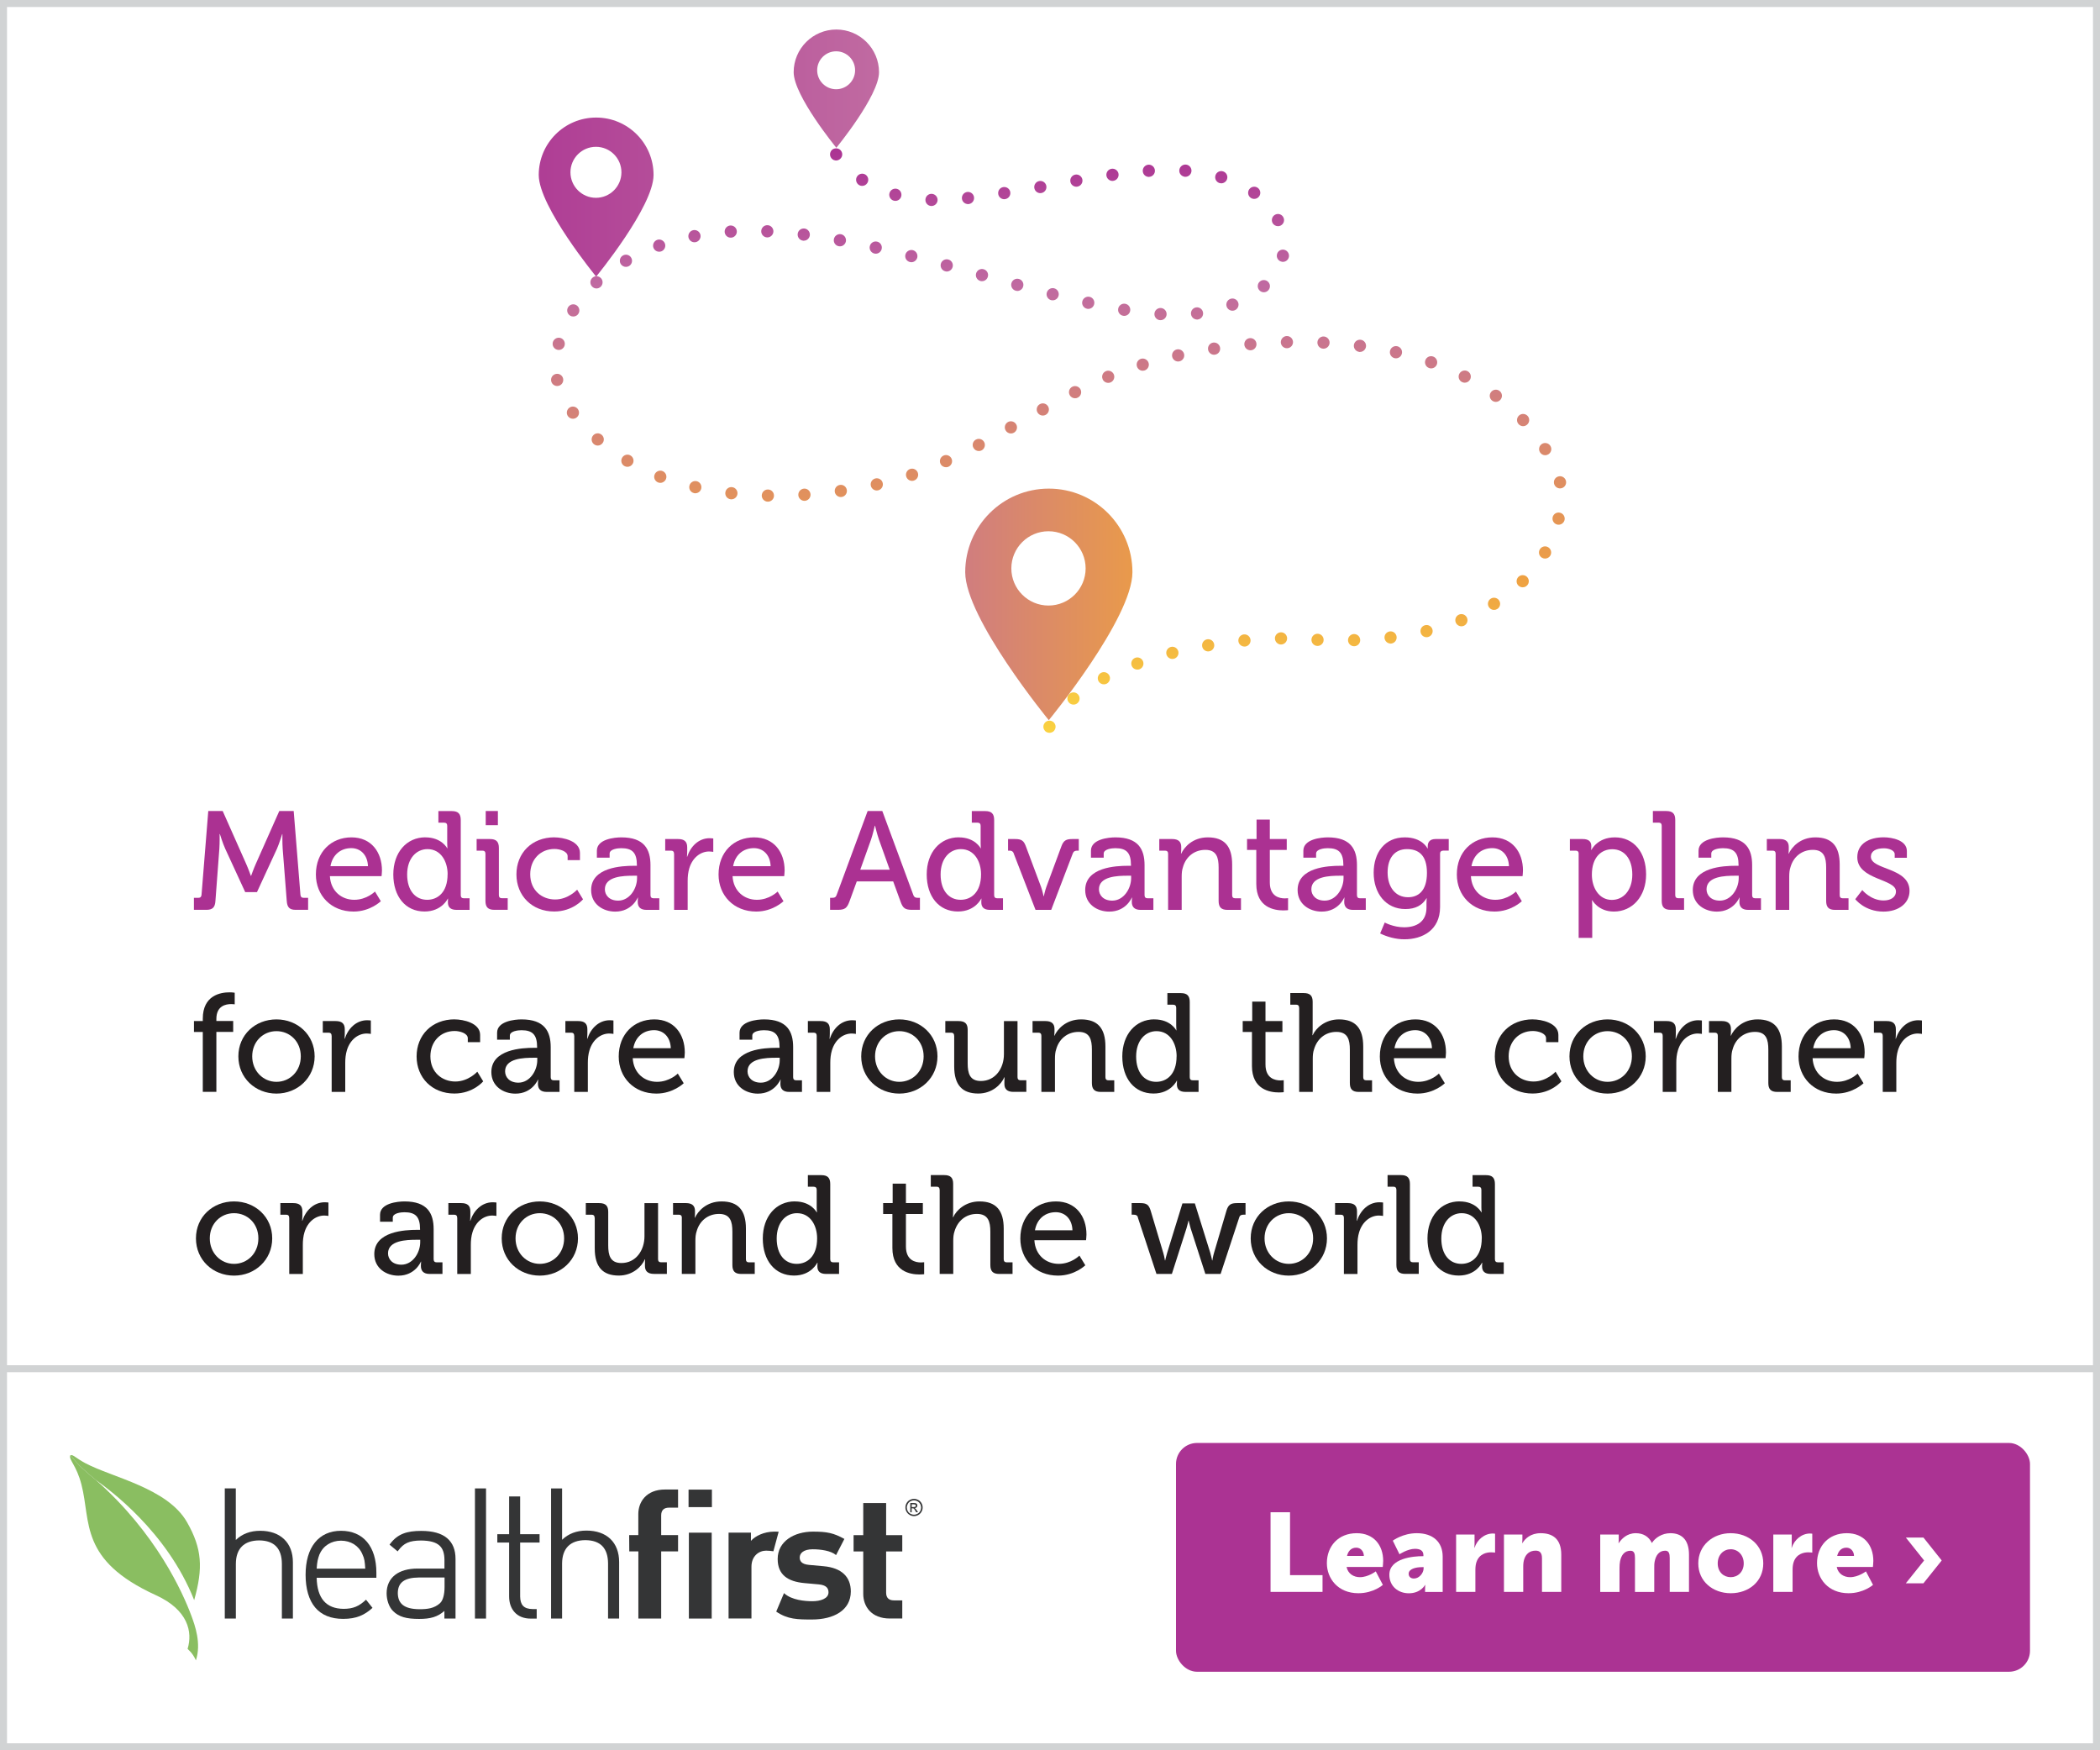 <svg viewBox="0 0 402 335" xmlns="http://www.w3.org/2000/svg" xmlns:xlink="http://www.w3.org/1999/xlink"><rect x="0" y="0" width="402" height="335" fill="#808080" stroke="none"/><linearGradient id="a" gradientUnits="userSpaceOnUse" x1="160.06" x2="160.06" y1="139.62" y2="28.4"><stop offset="0" stop-color="#fad241"/><stop offset=".25" stop-color="#eea042"/><stop offset=".76" stop-color="#c06aa1"/><stop offset="1" stop-color="#ab3393"/></linearGradient><linearGradient id="b" x1="202.64" x2="202.64" xlink:href="#a" y1="137.64" y2="28.57"/><linearGradient id="c" x1="200.9" x2="200.9" xlink:href="#a" y1="140.26" y2="28.55"/><linearGradient id="d" gradientUnits="userSpaceOnUse" x1="79.75" x2="499.06" y1="71.75" y2="71.75"><stop offset=".02" stop-color="#ab3393"/><stop offset=".03" stop-color="#ac3693"/><stop offset=".21" stop-color="#c06aa1"/><stop offset=".25" stop-color="#d07d7f"/><stop offset=".3" stop-color="#e0905d"/><stop offset=".33" stop-color="#ea9b49"/><stop offset=".36" stop-color="#eea042"/><stop offset=".62" stop-color="#f7bc33"/><stop offset=".84" stop-color="#fcce2b"/><stop offset="1" stop-color="#ffd528"/></linearGradient><path d="m.67.67h400.66v333.66h-400.66z" fill="#fff"/><path d="m400.66 1.34v332.32h-399.32v-332.32zm1.34-1.34h-402v335h402z" fill="#d1d3d4"/><path d="m.67 261.97h400.66v72.36h-400.66z" fill="#fff"/><path d="m400.66 262.64v71.02h-399.32v-71.02zm1.34-1.34h-402v73.7h402z" fill="#d1d3d4"/><path d="m37.17 306.26c1.73-6.14 1.53-9.86-1.39-14.95-3.74-6.51-14.3-8.53-19.42-11.25-1.85-.98-2.42-1.74-2.87-1.53 1.63 2.07 3.07 3.27 5 4.85 2.3 1.64 13.48 9.72 18.68 22.88" fill="#8abe61"/><path d="m37.5 317.8c1.08-3.26-.2-6.75-.85-8.51-1.64-4.44-6.72-15.81-18.28-26 0 0 .05.03.12.08-1.93-1.57-3.38-2.77-5-4.85-.01.02-.04.02-.04.05-.32.83 1.18 1.85 2.14 5.57 1.86 7.17-.46 14.47 14.26 21.18 6.17 2.81 7.05 7.05 6.06 10.27.39.36.75.75 1.05 1.2.21.31.39.66.54 1" fill="#8abe61"/><path d="m131.87 309.79h4.37v-16.44h-4.37zm-.06-21.33h4.47v-3.35h-4.47z" fill="#343536"/><path d="m148.87 298.39c0 3.03 1.95 4.32 5.12 4.61l2.76.25c1.38.13 1.85.7 1.85 1.52 0 1.23-1.58 1.7-3.1 1.7-1.34 0-3.97-.19-5.42-1.55l-1.49 3.54c2.22 1.5 4.09 1.51 6.85 1.51 4.13 0 7.43-1.74 7.43-5.37 0-2.78-1.75-4.52-5.21-4.83l-2.76-.25c-1.55-.13-1.81-.82-1.81-1.42 0-.82.74-1.57 2.48-1.57 1.52 0 3.48.26 4.48 1.11l1.59-3.09c-2.05-1.13-3.29-1.4-6.01-1.4-3.57 0-6.76 1.83-6.76 5.24" fill="#343536"/><path d="m165.25 287.68v6.14h-1.85v3.12h1.85v8.14c0 2.34 1.51 4.7 5.08 4.7h2.39v-3.47h-1.58c-1.05 0-1.51-.54-1.51-1.48v-7.89h3.09v-3.12h-3.09v-6.14h-4.37z" fill="#343536"/><path d="m148.15 293.15c-1.88.02-3.57.82-4.4 1.77v-1.58h-4.28v16.44h4.38v-9.91c0-2.08 1.46-3.08 2.81-3.08.48 0 .96.06 1.39.12l1.01-3.74c-.15-.01-.3-.02-.47-.02-.13 0-.27 0-.43 0" fill="#343536"/><path d="m127.3 285.09c-3.57 0-5.11 2.37-5.11 4.7v4.02h-1.75c0 1.21.02 2.26.02 2.94v.18h1.74v12.85h4.37v-12.85h3.23v-3.12h-3.23v-3.77c0-.95.47-1.48 1.52-1.48h1.71v-3.47h-2.49z" fill="#343536"/><path d="m45.15 309.79v-10.49c.02-2.9 1.56-4.45 4.46-4.47 2.89.02 4.33 1.53 4.35 4.47v10.49h2.11v-10.78c0-1.85-.59-3.37-1.68-4.41-1.09-1.05-2.66-1.61-4.59-1.61-1.89 0-3.44.59-4.66 1.76v-9.88h-2.11s0 24.92 0 24.92h2.11z" fill="#343536"/><path d="m85.09 309.79h2.11v-1.03s0-10.4 0-10.4c0-1.69-.52-3.05-1.62-3.97s-2.74-1.38-4.95-1.38c-2.72 0-4.52.57-5.95 2.49l-.11.14 1.55 1.29.12-.16c1.04-1.4 2.09-1.91 4.39-1.92 3.34.04 4.42 1.23 4.45 3.67v1.7h-5.14c-1.82 0-3.3.42-4.33 1.23s-1.6 2.02-1.6 3.5c0 1.22.42 2.62 1.25 3.42 1.1 1.09 2.51 1.49 4.98 1.49 2.16 0 3.51-.38 4.83-1.53v1.45zm-.85-2.95c-1.14 1.03-2.47 1.16-3.97 1.16-2.98-.03-4.09-1.11-4.12-3.09.02-2.01 1.25-2.95 4.02-2.98h4.93v1.83c0 1.42-.31 2.58-.86 3.07" fill="#343536"/><path d="m107.6 309.79v-10.54c.02-2.9 1.56-4.45 4.45-4.47 2.9.02 4.33 1.53 4.35 4.47v10.54h2.12v-10.83c0-1.85-.59-3.37-1.67-4.41-1.09-1.04-2.66-1.6-4.59-1.6-1.89 0-3.44.59-4.66 1.76v-9.83h-2.11v24.91z" fill="#343536"/><path d="m102.74 307.97h-.83c-1.66-.03-2.31-.81-2.34-2.4v-10.33h3.72v-1.6h-3.72v-7.22h-2.11v7.22h-2.26v1.6h2.26v10.3c0 1.22.35 2.28 1.06 3.05.7.77 1.75 1.21 3.08 1.21h1.14z" fill="#343536"/><path d="m70.08 306.18s-.03.01-.04.02-.02.02-.02.02c-1.31 1.22-2.41 1.7-4.23 1.71-3.37-.02-5.09-2.03-5.17-5.95h11.43v-.96c0-2.5-.62-4.51-1.79-5.9s-2.88-2.13-4.98-2.13c-2.11 0-3.82.78-4.99 2.24-1.17 1.45-1.79 3.56-1.79 6.19s.62 4.82 1.84 6.26 3.03 2.17 5.34 2.17h.02c2.51 0 4.08-.72 5.61-2.11l-1.24-1.56zm-8.89-8.72c.68-1.61 2.24-2.57 4.09-2.58 1.85 0 3.41.96 4.09 2.59.42.9.46 1.38.55 2.76h-9.3c.1-1.39.2-1.79.55-2.77" fill="#343536"/><path d="m90.92 284.88h2.12v24.91h-2.12z" fill="#343536"/><path d="m174.97 286.88c.28 0 .55.07.81.21s.47.34.62.61c.15.26.22.54.22.83s-.07.56-.22.82-.35.47-.61.61-.54.22-.82.22-.56-.07-.82-.22-.46-.35-.61-.61-.22-.54-.22-.82.07-.56.22-.83c.15-.26.35-.47.62-.61.26-.14.53-.21.81-.21m0 .28c-.23 0-.46.06-.68.18s-.39.29-.51.51-.19.45-.19.69.06.47.18.68c.12.22.29.39.51.51s.45.18.68.18.47-.06.68-.18c.22-.12.39-.29.51-.51s.18-.45.18-.68-.06-.47-.19-.69c-.12-.22-.29-.39-.51-.51s-.44-.18-.68-.18m-.7 2.29v-1.78h.61c.21 0 .36.02.45.05s.17.09.22.17c.06.08.08.17.08.26 0 .13-.05.24-.14.34s-.22.15-.37.16c.06.03.11.06.15.09.07.07.16.19.26.35l.22.35h-.35l-.16-.28c-.13-.22-.22-.36-.3-.41-.05-.04-.13-.06-.23-.06h-.17v.76h-.29zm.28-1h.35c.17 0 .28-.03.34-.07.06-.05.09-.11.09-.2 0-.05-.01-.1-.04-.14s-.07-.07-.12-.09-.15-.03-.29-.03h-.33v.54z" fill="#343536"/><rect fill="#ab3393" height="43.79" rx="4.02" width="163.48" x="225.12" y="276.18"/><path d="m243.22 289.44h3.73v12.04h6.22v3.2h-9.95z" fill="#fff"/><path d="m259.71 293.45c3.24 0 5.07 2.26 5.07 5.31 0 .36-.08 1.15-.08 1.15h-6.93c.28 1.34 1.39 1.96 2.56 1.96 1.58 0 3.03-1.11 3.03-1.11l1.36 2.58s-1.77 1.6-4.69 1.6c-3.92 0-6.03-2.83-6.03-5.76 0-3.22 2.17-5.73 5.71-5.73zm1.37 4.35c0-.83-.58-1.58-1.45-1.58-1.07 0-1.58.77-1.77 1.58z" fill="#fff"/><path d="m272.33 297.84h.15v-.19c0-.92-.7-1.21-1.62-1.21-1.39 0-2.96 1.04-2.96 1.04l-1.28-2.6s1.9-1.43 4.6-1.43c3.09 0 4.95 1.68 4.95 4.48v6.76h-3.37v-.66c0-.36.04-.68.04-.68h-.04s-.81 1.6-3.11 1.6c-2.05 0-3.73-1.36-3.73-3.54 0-3.2 4.67-3.56 6.37-3.56zm-1.62 4.28c.96 0 1.81-1.04 1.81-1.94v-.23h-.34c-1.17 0-2.52.34-2.52 1.26 0 .51.32.92 1.04.92z" fill="#fff"/><path d="m278.73 293.71h3.54v1.85c0 .36-.04.68-.04.68h.04c.47-1.49 1.86-2.73 3.5-2.73.21 0 .43.04.43.04v3.62s-.3-.06-.75-.06c-.87 0-2.3.28-2.83 1.92-.13.4-.19.89-.19 1.49v4.16h-3.69v-10.98z" fill="#fff"/><path d="m287.89 293.71h3.54v.96c0 .36-.04.68-.04.68h.04c.51-.85 1.56-1.9 3.5-1.9 2.22 0 3.94 1.02 3.94 4.11v7.12h-3.69v-6.44c0-1.02-.41-1.45-1.21-1.45-1.15 0-1.85.64-2.17 1.58-.15.43-.21.92-.21 1.45v4.86h-3.69v-10.98z" fill="#fff"/><path d="m306.33 293.71h3.54v.96c0 .36-.04.68-.04.68h.04c.51-.77 1.54-1.9 3.26-1.9 1.39 0 2.49.62 3.07 1.85h.04c.58-.92 1.88-1.85 3.52-1.85 2 0 3.56 1.09 3.56 4.11v7.12h-3.69v-6.5c0-.81-.15-1.38-.85-1.38-1.17 0-1.79.85-2.03 2.07-.08.38-.08.83-.08 1.28v4.54h-3.69v-6.5c0-.81-.15-1.38-.85-1.38-1.15 0-1.75.81-2 1.98-.08.4-.11.89-.11 1.36v4.54h-3.69z" fill="#fff"/><path d="m331.29 293.45c3.47 0 6.25 2.32 6.25 5.78s-2.77 5.71-6.22 5.71-6.22-2.28-6.22-5.71 2.77-5.78 6.2-5.78zm.02 8.42c1.34 0 2.49-1 2.49-2.64s-1.15-2.71-2.49-2.71-2.49 1.04-2.49 2.71 1.15 2.64 2.49 2.64z" fill="#fff"/><path d="m339.45 293.71h3.54v1.85c0 .36-.04.68-.04.68h.04c.47-1.49 1.86-2.73 3.5-2.73.21 0 .43.04.43.04v3.62s-.3-.06-.75-.06c-.87 0-2.3.28-2.83 1.92-.13.4-.19.89-.19 1.49v4.16h-3.69v-10.98z" fill="#fff"/><path d="m353.54 293.45c3.24 0 5.07 2.26 5.07 5.31 0 .36-.08 1.15-.08 1.15h-6.93c.28 1.34 1.39 1.96 2.56 1.96 1.58 0 3.03-1.11 3.03-1.11l1.36 2.58s-1.77 1.6-4.69 1.6c-3.92 0-6.03-2.83-6.03-5.76 0-3.22 2.17-5.73 5.71-5.73zm1.37 4.35c0-.83-.58-1.58-1.45-1.58-1.07 0-1.58.77-1.77 1.58z" fill="#fff"/><path d="m368.33 298.67-3.5-4.39h3.37l3.5 4.39-3.5 4.37h-3.37z" fill="#fff"/><path d="m37.08 171.84h.91c.38 0 .56-.21.59-.59l1.29-16.02h2.76l4.45 10.02c.46 1.02.94 2.38.94 2.38h.05s.48-1.37.94-2.38l4.45-10.02h2.76l1.29 16.02c.03.38.21.59.59.59h.88v2.3h-2.38c-1.21 0-1.63-.51-1.71-1.71l-.78-9.99c-.08-1.13-.05-2.79-.05-2.79h-.05s-.54 1.77-.99 2.79l-3.83 8.31h-2.25l-3.83-8.31c-.46-.99-1.02-2.81-1.02-2.81h-.05s.03 1.69-.05 2.81l-.75 9.99c-.08 1.21-.51 1.71-1.74 1.71h-2.38v-2.3z" fill="#ab3192"/><path d="m67.28 160.27c3.8 0 5.84 2.84 5.84 6.35 0 .35-.08 1.07-.08 1.07h-9.89c.16 2.89 2.25 4.53 4.66 4.53s3.97-1.58 3.97-1.58l1.12 1.85s-2.01 1.98-5.22 1.98c-4.29 0-7.21-3.08-7.21-7.1 0-4.31 2.95-7.1 6.81-7.1zm3.16 5.52c-.08-2.25-1.5-3.46-3.19-3.46-1.98 0-3.59 1.21-3.99 3.46z" fill="#ab3192"/><path d="m81.43 160.27c3.13 0 4.18 2.09 4.18 2.09h.05s-.05-.4-.05-.91v-3.4c0-.4-.21-.59-.59-.59h-1.1v-2.22h2.57c1.21 0 1.71.51 1.71 1.71v14.39c0 .4.21.59.59.59h1.1v2.22h-2.49c-1.18 0-1.66-.54-1.66-1.45 0-.4.03-.7.03-.7h-.05s-1.13 2.46-4.45 2.46c-3.67 0-5.98-2.89-5.98-7.1s2.55-7.1 6.14-7.1zm4.26 7.07c0-2.41-1.26-4.82-3.86-4.82-2.12 0-3.89 1.77-3.89 4.85s1.58 4.85 3.83 4.85c2.01 0 3.91-1.42 3.91-4.88z" fill="#ab3192"/><path d="m92.93 163.4c0-.4-.21-.59-.59-.59h-1.1v-2.22h2.55c1.21 0 1.71.51 1.71 1.71v9.03c0 .4.21.59.59.59h1.1v2.22h-2.55c-1.21 0-1.71-.51-1.71-1.71zm.05-8.17h2.33v2.71h-2.33z" fill="#ab3192"/><path d="m106.14 160.27c1.63 0 4.88.67 4.88 2.97v1.39h-2.36v-.75c0-.96-1.53-1.39-2.52-1.39-2.65 0-4.64 1.98-4.64 4.85 0 3.08 2.25 4.82 4.77 4.82s4.21-1.88 4.21-1.88l1.13 1.85s-1.93 2.33-5.52 2.33c-4.26 0-7.23-3.03-7.23-7.1s2.92-7.1 7.29-7.1z" fill="#ab3192"/><path d="m121.33 165.71h.59v-.13c0-2.38-.88-3.24-3-3.24-.64 0-2.22.16-2.22 1.04v.78h-2.44v-1.34c0-2.22 3.38-2.55 4.69-2.55 4.39 0 5.57 2.3 5.57 5.31v5.76c0 .4.21.59.59.59h1.1v2.22h-2.44c-1.21 0-1.69-.59-1.69-1.55 0-.46.05-.8.05-.8h-.05s-1.07 2.68-4.31 2.68c-2.33 0-4.61-1.42-4.61-4.13 0-4.37 5.9-4.64 8.17-4.64zm-3 6.67c2.2 0 3.62-2.3 3.62-4.31v-.46h-.67c-1.96 0-5.49.11-5.49 2.6 0 1.1.83 2.17 2.55 2.17z" fill="#ab3192"/><path d="m129.03 163.4c0-.4-.21-.59-.59-.59h-1.1v-2.22h2.47c1.18 0 1.74.48 1.74 1.58v.86c0 .54-.05.94-.05.94h.05c.64-1.98 2.2-3.54 4.29-3.54.35 0 .7.05.7.05v2.57s-.35-.08-.78-.08c-1.66 0-3.19 1.18-3.8 3.19-.24.78-.32 1.61-.32 2.44v5.55h-2.6v-10.74z" fill="#ab3192"/><path d="m144.36 160.27c3.8 0 5.84 2.84 5.84 6.35 0 .35-.08 1.07-.08 1.07h-9.89c.16 2.89 2.25 4.53 4.66 4.53s3.97-1.58 3.97-1.58l1.12 1.85s-2.01 1.98-5.22 1.98c-4.29 0-7.21-3.08-7.21-7.1 0-4.31 2.95-7.1 6.81-7.1zm3.16 5.52c-.08-2.25-1.5-3.46-3.19-3.46-1.98 0-3.59 1.21-3.99 3.46z" fill="#ab3192"/><path d="m158.91 171.84h.38c.48 0 .72-.11.88-.59l5.92-16.02h2.81l5.92 16.02c.16.48.43.59.88.59h.4v2.3h-1.5c-1.34 0-1.77-.32-2.2-1.55l-1.42-3.89h-6.97l-1.42 3.89c-.46 1.23-.88 1.55-2.22 1.55h-1.47v-2.3zm11.41-5.38-2.06-5.76c-.35-.99-.75-2.65-.75-2.65h-.05s-.38 1.66-.72 2.65l-2.06 5.76h5.65z" fill="#ab3192"/><path d="m183.54 160.27c3.14 0 4.18 2.09 4.18 2.09h.05s-.05-.4-.05-.91v-3.4c0-.4-.21-.59-.59-.59h-1.1v-2.22h2.57c1.21 0 1.71.51 1.71 1.71v14.39c0 .4.21.59.59.59h1.1v2.22h-2.49c-1.18 0-1.66-.54-1.66-1.45 0-.4.03-.7.03-.7h-.05s-1.12 2.46-4.45 2.46c-3.67 0-5.98-2.89-5.98-7.1s2.55-7.1 6.14-7.1zm4.26 7.07c0-2.41-1.26-4.82-3.86-4.82-2.12 0-3.88 1.77-3.88 4.85s1.58 4.85 3.83 4.85c2.01 0 3.91-1.42 3.91-4.88z" fill="#ab3192"/><path d="m194.07 163.35c-.16-.4-.4-.54-.83-.54h-.27v-2.22h1.34c1.21 0 1.66.29 2.06 1.37l2.92 7.8c.27.75.48 1.77.48 1.77h.05s.21-1.02.48-1.77l2.89-7.8c.4-1.07.88-1.37 2.06-1.37h1.26v2.22h-.27c-.46 0-.72.13-.88.54l-4.13 10.8h-3l-4.18-10.8z" fill="#ab3192"/><path d="m215.91 165.71h.59v-.13c0-2.38-.88-3.24-3-3.24-.64 0-2.22.16-2.22 1.04v.78h-2.44v-1.34c0-2.22 3.38-2.55 4.69-2.55 4.39 0 5.57 2.3 5.57 5.31v5.76c0 .4.21.59.59.59h1.1v2.22h-2.44c-1.21 0-1.69-.59-1.69-1.55 0-.46.05-.8.05-.8h-.05s-1.07 2.68-4.31 2.68c-2.33 0-4.61-1.42-4.61-4.13 0-4.37 5.89-4.64 8.17-4.64zm-3 6.67c2.2 0 3.62-2.3 3.62-4.31v-.46h-.67c-1.96 0-5.49.11-5.49 2.6 0 1.1.83 2.17 2.55 2.17z" fill="#ab3192"/><path d="m223.61 163.4c0-.4-.21-.59-.59-.59h-1.1v-2.22h2.49c1.15 0 1.71.51 1.71 1.5v.51c0 .43-.05.78-.05.78h.05c.54-1.18 2.14-3.11 5.09-3.11 3.22 0 4.66 1.74 4.66 5.2v5.87c0 .4.21.59.59.59h1.1v2.22h-2.57c-1.21 0-1.71-.51-1.71-1.71v-6.38c0-1.9-.38-3.4-2.54-3.4s-3.75 1.37-4.29 3.32c-.19.54-.24 1.15-.24 1.82v6.35h-2.6v-10.74z" fill="#ab3192"/><path d="m240.49 162.68h-1.77v-2.09h1.82v-3.72h2.54v3.72h3.24v2.09h-3.24v6.22c0 2.71 1.88 3.05 2.87 3.05.38 0 .62-.05.62-.05v2.3s-.35.05-.91.05c-1.71 0-5.17-.54-5.17-5.06z" fill="#ab3192"/><path d="m256.57 165.71h.59v-.13c0-2.38-.88-3.24-3-3.24-.64 0-2.22.16-2.22 1.04v.78h-2.44v-1.34c0-2.22 3.38-2.55 4.69-2.55 4.39 0 5.57 2.3 5.57 5.31v5.76c0 .4.21.59.59.59h1.1v2.22h-2.44c-1.21 0-1.69-.59-1.69-1.55 0-.46.05-.8.05-.8h-.05s-1.07 2.68-4.31 2.68c-2.33 0-4.61-1.42-4.61-4.13 0-4.37 5.89-4.64 8.17-4.64zm-3 6.67c2.2 0 3.62-2.3 3.62-4.31v-.46h-.67c-1.96 0-5.49.11-5.49 2.6 0 1.1.83 2.17 2.55 2.17z" fill="#ab3192"/><path d="m268.92 160.27c3.38 0 4.34 2.12 4.34 2.12h.05v-.43c0-.8.43-1.37 1.5-1.37h2.52v2.22h-1.07c-.35 0-.59.19-.59.54v10.24c0 4.47-3.4 6.19-6.83 6.19-1.63 0-3.3-.46-4.64-1.12l.88-2.09s1.66.91 3.7.91c2.36 0 4.29-1.04 4.29-3.78v-.91c0-.43.05-.86.05-.86h-.05c-.8 1.31-2.06 2.06-4.05 2.06-3.75 0-6.06-3.03-6.06-6.94s2.17-6.78 5.95-6.78zm4.24 6.8c0-3.54-1.74-4.55-3.83-4.55-2.36 0-3.7 1.71-3.7 4.47s1.47 4.74 3.91 4.74c1.88 0 3.62-1.13 3.62-4.66z" fill="#ab3192"/><path d="m285.7 160.27c3.8 0 5.84 2.84 5.84 6.35 0 .35-.08 1.07-.08 1.07h-9.89c.16 2.89 2.25 4.53 4.66 4.53s3.96-1.58 3.96-1.58l1.13 1.85s-2.01 1.98-5.23 1.98c-4.29 0-7.21-3.08-7.21-7.1 0-4.31 2.95-7.1 6.81-7.1zm3.16 5.52c-.08-2.25-1.5-3.46-3.19-3.46-1.98 0-3.59 1.21-3.99 3.46z" fill="#ab3192"/><path d="m302.21 163.4c0-.4-.21-.59-.59-.59h-1.1v-2.22h2.44c1.21 0 1.66.51 1.66 1.37 0 .4-.03.72-.03.72h.05s1.12-2.41 4.5-2.41c3.64 0 5.97 2.89 5.97 7.1s-2.63 7.1-6.16 7.1c-3 0-4.15-2.17-4.15-2.17h-.05s.05.48.05 1.18v6.03h-2.6v-16.1zm6.35 8.84c2.14 0 3.91-1.77 3.91-4.85s-1.58-4.85-3.83-4.85c-2.01 0-3.91 1.42-3.91 4.88 0 2.41 1.31 4.82 3.83 4.82z" fill="#ab3192"/><path d="m318.1 158.04c0-.4-.21-.59-.59-.59h-1.1v-2.22h2.57c1.21 0 1.71.51 1.71 1.71v14.39c0 .4.21.59.59.59h1.1v2.22h-2.57c-1.21 0-1.71-.51-1.71-1.71z" fill="#ab3192"/><path d="m332.22 165.71h.59v-.13c0-2.38-.88-3.24-3-3.24-.64 0-2.22.16-2.22 1.04v.78h-2.44v-1.34c0-2.22 3.38-2.55 4.69-2.55 4.39 0 5.57 2.3 5.57 5.31v5.76c0 .4.21.59.59.59h1.1v2.22h-2.44c-1.21 0-1.69-.59-1.69-1.55 0-.46.05-.8.05-.8h-.05s-1.07 2.68-4.31 2.68c-2.33 0-4.61-1.42-4.61-4.13 0-4.37 5.89-4.64 8.17-4.64zm-3 6.67c2.2 0 3.62-2.3 3.62-4.31v-.46h-.67c-1.96 0-5.49.11-5.49 2.6 0 1.1.83 2.17 2.55 2.17z" fill="#ab3192"/><path d="m339.91 163.4c0-.4-.21-.59-.59-.59h-1.1v-2.22h2.49c1.15 0 1.71.51 1.71 1.5v.51c0 .43-.05.78-.05.78h.05c.54-1.18 2.14-3.11 5.09-3.11 3.22 0 4.66 1.74 4.66 5.2v5.87c0 .4.21.59.59.59h1.1v2.22h-2.57c-1.21 0-1.71-.51-1.71-1.71v-6.38c0-1.9-.38-3.4-2.54-3.4s-3.75 1.37-4.29 3.32c-.19.54-.24 1.15-.24 1.82v6.35h-2.6v-10.74z" fill="#ab3192"/><path d="m356.48 170.34s1.61 2.01 4.1 2.01c1.26 0 2.36-.56 2.36-1.74 0-2.44-7.4-2.17-7.4-6.54 0-2.6 2.28-3.81 5.04-3.81 1.63 0 4.45.56 4.45 2.63v1.29h-2.33v-.67c0-.8-1.21-1.15-2.04-1.15-1.53 0-2.52.54-2.52 1.61 0 2.57 7.4 2.01 7.4 6.54 0 2.41-2.14 3.97-4.98 3.97-3.62 0-5.41-2.38-5.41-2.38l1.34-1.74z" fill="#ab3192"/><g fill="#231f20"><path d="m38.82 197.52h-1.69v-2.09h1.69v-.46c0-4.47 3.4-5.04 5.12-5.04.59 0 .99.08.99.08v2.22s-.27-.05-.67-.05c-1.02 0-2.84.32-2.84 2.84v.4h3.22v2.09h-3.22v11.47h-2.6v-11.47z"/><path d="m52.92 195.11c4.05 0 7.31 2.97 7.31 7.07s-3.27 7.13-7.31 7.13-7.29-3-7.29-7.13 3.24-7.07 7.29-7.07zm0 11.95c2.57 0 4.66-2.04 4.66-4.88s-2.09-4.82-4.66-4.82-4.64 2.01-4.64 4.82 2.09 4.88 4.64 4.88z"/><path d="m63.48 198.24c0-.4-.21-.59-.59-.59h-1.1v-2.22h2.47c1.18 0 1.74.48 1.74 1.58v.86c0 .54-.05.94-.05.94h.05c.64-1.98 2.2-3.54 4.29-3.54.35 0 .7.05.7.05v2.57s-.35-.08-.78-.08c-1.66 0-3.19 1.18-3.8 3.19-.24.78-.32 1.61-.32 2.44v5.55h-2.6v-10.74z"/><path d="m87.03 195.11c1.63 0 4.88.67 4.88 2.97v1.39h-2.36v-.75c0-.96-1.53-1.39-2.52-1.39-2.65 0-4.64 1.98-4.64 4.85 0 3.08 2.25 4.82 4.77 4.82s4.21-1.88 4.21-1.88l1.13 1.85s-1.93 2.33-5.52 2.33c-4.26 0-7.23-3.03-7.23-7.1s2.92-7.1 7.29-7.1z"/><path d="m102.23 200.55h.59v-.13c0-2.38-.88-3.24-3-3.24-.64 0-2.22.16-2.22 1.04v.78h-2.44v-1.34c0-2.22 3.38-2.55 4.69-2.55 4.39 0 5.57 2.3 5.57 5.31v5.76c0 .4.21.59.59.59h1.1v2.22h-2.44c-1.21 0-1.69-.59-1.69-1.55 0-.46.05-.8.05-.8h-.05s-1.07 2.68-4.31 2.68c-2.33 0-4.61-1.42-4.61-4.13 0-4.37 5.9-4.64 8.17-4.64zm-3 6.67c2.2 0 3.62-2.3 3.62-4.31v-.46h-.67c-1.96 0-5.49.11-5.49 2.6 0 1.1.83 2.17 2.55 2.17z"/><path d="m109.92 198.24c0-.4-.21-.59-.59-.59h-1.1v-2.22h2.47c1.18 0 1.74.48 1.74 1.58v.86c0 .54-.05.94-.05.94h.05c.64-1.98 2.2-3.54 4.29-3.54.35 0 .7.05.7.05v2.57s-.35-.08-.78-.08c-1.66 0-3.19 1.18-3.8 3.19-.24.78-.32 1.61-.32 2.44v5.55h-2.6v-10.74z"/><path d="m125.25 195.11c3.8 0 5.84 2.84 5.84 6.35 0 .35-.08 1.07-.08 1.07h-9.89c.16 2.89 2.25 4.53 4.66 4.53s3.97-1.58 3.97-1.58l1.13 1.85s-2.01 1.98-5.23 1.98c-4.29 0-7.21-3.08-7.21-7.1 0-4.31 2.95-7.1 6.81-7.1zm3.16 5.52c-.08-2.25-1.5-3.46-3.19-3.46-1.98 0-3.59 1.21-3.99 3.46z"/><path d="m148.64 200.55h.59v-.13c0-2.38-.88-3.24-3-3.24-.64 0-2.22.16-2.22 1.04v.78h-2.44v-1.34c0-2.22 3.38-2.55 4.69-2.55 4.39 0 5.57 2.3 5.57 5.31v5.76c0 .4.21.59.59.59h1.1v2.22h-2.44c-1.21 0-1.69-.59-1.69-1.55 0-.46.05-.8.05-.8h-.05s-1.07 2.68-4.31 2.68c-2.33 0-4.61-1.42-4.61-4.13 0-4.37 5.9-4.64 8.17-4.64zm-3 6.67c2.2 0 3.62-2.3 3.62-4.31v-.46h-.67c-1.96 0-5.49.11-5.49 2.6 0 1.1.83 2.17 2.55 2.17z"/><path d="m156.34 198.24c0-.4-.21-.59-.59-.59h-1.1v-2.22h2.46c1.18 0 1.74.48 1.74 1.58v.86c0 .54-.05.94-.05.94h.05c.64-1.98 2.2-3.54 4.29-3.54.35 0 .7.05.7.05v2.57s-.35-.08-.78-.08c-1.66 0-3.19 1.18-3.8 3.19-.24.78-.32 1.61-.32 2.44v5.55h-2.6v-10.74z"/><path d="m172.15 195.11c4.05 0 7.31 2.97 7.31 7.07s-3.27 7.13-7.31 7.13-7.29-3-7.29-7.13 3.24-7.07 7.29-7.07zm0 11.95c2.57 0 4.66-2.04 4.66-4.88s-2.09-4.82-4.66-4.82-4.64 2.01-4.64 4.82 2.09 4.88 4.64 4.88z"/><path d="m182.65 198.24c0-.4-.21-.59-.59-.59h-1.1v-2.22h2.54c1.23 0 1.74.51 1.74 1.66v6.43c0 1.88.38 3.38 2.52 3.38 2.79 0 4.42-2.44 4.42-5.12v-6.35h2.6v10.74c0 .4.21.59.59.59h1.1v2.22h-2.49c-1.15 0-1.71-.54-1.71-1.5v-.51c0-.43.03-.78.03-.78h-.05c-.56 1.34-2.3 3.11-4.98 3.11-3.05 0-4.61-1.61-4.61-5.2v-5.87z"/><path d="m199.35 198.24c0-.4-.21-.59-.59-.59h-1.1v-2.22h2.49c1.15 0 1.71.51 1.71 1.5v.51c0 .43-.05.78-.05.78h.05c.54-1.18 2.14-3.11 5.09-3.11 3.22 0 4.66 1.74 4.66 5.2v5.87c0 .4.21.59.59.59h1.1v2.22h-2.57c-1.21 0-1.71-.51-1.71-1.71v-6.38c0-1.9-.38-3.4-2.54-3.4s-3.75 1.37-4.29 3.32c-.19.54-.24 1.15-.24 1.82v6.35h-2.6v-10.74z"/><path d="m220.98 195.11c3.14 0 4.18 2.09 4.18 2.09h.05s-.05-.4-.05-.91v-3.4c0-.4-.21-.59-.59-.59h-1.1v-2.22h2.57c1.21 0 1.71.51 1.71 1.71v14.39c0 .4.21.59.59.59h1.1v2.22h-2.49c-1.18 0-1.66-.54-1.66-1.45 0-.4.03-.7.03-.7h-.05s-1.12 2.46-4.45 2.46c-3.67 0-5.98-2.89-5.98-7.1s2.55-7.1 6.14-7.1zm4.26 7.07c0-2.41-1.26-4.82-3.86-4.82-2.12 0-3.89 1.77-3.89 4.85s1.58 4.85 3.83 4.85c2.01 0 3.91-1.42 3.91-4.88z"/><path d="m239.66 197.52h-1.77v-2.09h1.82v-3.72h2.54v3.72h3.24v2.09h-3.24v6.22c0 2.71 1.88 3.05 2.87 3.05.38 0 .62-.05.62-.05v2.3s-.35.05-.91.05c-1.71 0-5.17-.54-5.17-5.06z"/><path d="m248.69 192.88c0-.4-.21-.59-.59-.59h-1.1v-2.22h2.57c1.21 0 1.71.51 1.71 1.66v5.28c0 .64-.05 1.13-.05 1.13h.05c.59-1.31 2.33-3.03 5.04-3.03 3.19 0 4.64 1.74 4.64 5.2v5.87c0 .4.21.59.59.59h1.1v2.22h-2.54c-1.21 0-1.71-.51-1.71-1.71v-6.38c0-1.9-.4-3.4-2.57-3.4s-3.72 1.39-4.29 3.35c-.19.54-.24 1.15-.24 1.79v6.35h-2.6v-16.1z"/><path d="m270.96 195.11c3.8 0 5.84 2.84 5.84 6.35 0 .35-.08 1.07-.08 1.07h-9.89c.16 2.89 2.25 4.53 4.66 4.53s3.96-1.58 3.96-1.58l1.13 1.85s-2.01 1.98-5.23 1.98c-4.29 0-7.21-3.08-7.21-7.1 0-4.31 2.95-7.1 6.81-7.1zm3.16 5.52c-.08-2.25-1.5-3.46-3.19-3.46-1.98 0-3.59 1.21-3.99 3.46z"/><path d="m293.44 195.11c1.63 0 4.88.67 4.88 2.97v1.39h-2.36v-.75c0-.96-1.53-1.39-2.52-1.39-2.65 0-4.64 1.98-4.64 4.85 0 3.08 2.25 4.82 4.77 4.82s4.21-1.88 4.21-1.88l1.12 1.85s-1.93 2.33-5.52 2.33c-4.26 0-7.23-3.03-7.23-7.1s2.92-7.1 7.29-7.1z"/><path d="m307.73 195.11c4.05 0 7.31 2.97 7.31 7.07s-3.27 7.13-7.31 7.13-7.29-3-7.29-7.13 3.24-7.07 7.29-7.07zm0 11.95c2.57 0 4.66-2.04 4.66-4.88s-2.09-4.82-4.66-4.82-4.64 2.01-4.64 4.82 2.09 4.88 4.64 4.88z"/><path d="m318.29 198.24c0-.4-.21-.59-.59-.59h-1.1v-2.22h2.46c1.18 0 1.74.48 1.74 1.58v.86c0 .54-.05.94-.05.94h.05c.64-1.98 2.2-3.54 4.29-3.54.35 0 .7.05.7.05v2.57s-.35-.08-.78-.08c-1.66 0-3.19 1.18-3.8 3.19-.24.78-.32 1.61-.32 2.44v5.55h-2.6v-10.74z"/><path d="m328.84 198.24c0-.4-.21-.59-.59-.59h-1.1v-2.22h2.49c1.15 0 1.71.51 1.71 1.5v.51c0 .43-.05.78-.05.78h.05c.54-1.18 2.14-3.11 5.09-3.11 3.22 0 4.66 1.74 4.66 5.2v5.87c0 .4.21.59.59.59h1.1v2.22h-2.57c-1.21 0-1.71-.51-1.71-1.71v-6.38c0-1.9-.38-3.4-2.54-3.4s-3.75 1.37-4.29 3.32c-.19.54-.24 1.15-.24 1.82v6.35h-2.6v-10.74z"/><path d="m351.11 195.11c3.8 0 5.84 2.84 5.84 6.35 0 .35-.08 1.07-.08 1.07h-9.89c.16 2.89 2.25 4.53 4.66 4.53s3.96-1.58 3.96-1.58l1.13 1.85s-2.01 1.98-5.23 1.98c-4.29 0-7.21-3.08-7.21-7.1 0-4.31 2.95-7.1 6.81-7.1zm3.17 5.52c-.08-2.25-1.5-3.46-3.19-3.46-1.98 0-3.59 1.21-3.99 3.46z"/><path d="m360.41 198.24c0-.4-.21-.59-.59-.59h-1.1v-2.22h2.46c1.18 0 1.74.48 1.74 1.58v.86c0 .54-.05.94-.05.94h.05c.64-1.98 2.2-3.54 4.29-3.54.35 0 .7.05.7.05v2.57s-.35-.08-.78-.08c-1.66 0-3.19 1.18-3.8 3.19-.24.78-.32 1.61-.32 2.44v5.55h-2.6v-10.74z"/><path d="m44.8 229.95c4.05 0 7.31 2.97 7.31 7.07s-3.27 7.13-7.31 7.13-7.29-3-7.29-7.13 3.24-7.07 7.29-7.07zm0 11.95c2.57 0 4.66-2.04 4.66-4.88s-2.09-4.82-4.66-4.82-4.64 2.01-4.64 4.82 2.09 4.88 4.64 4.88z"/><path d="m55.36 233.08c0-.4-.21-.59-.59-.59h-1.1v-2.22h2.47c1.18 0 1.74.48 1.74 1.58v.86c0 .54-.05.94-.05.94h.05c.64-1.98 2.2-3.54 4.29-3.54.35 0 .7.05.7.05v2.57s-.35-.08-.78-.08c-1.66 0-3.19 1.18-3.8 3.19-.24.78-.32 1.61-.32 2.44v5.55h-2.6v-10.74z"/><path d="m79.82 235.39h.59v-.13c0-2.38-.88-3.24-3-3.24-.64 0-2.22.16-2.22 1.04v.78h-2.44v-1.34c0-2.22 3.38-2.55 4.69-2.55 4.39 0 5.57 2.3 5.57 5.31v5.76c0 .4.21.59.59.59h1.1v2.22h-2.44c-1.21 0-1.69-.59-1.69-1.55 0-.46.05-.8.05-.8h-.05s-1.07 2.68-4.31 2.68c-2.33 0-4.61-1.42-4.61-4.13 0-4.37 5.9-4.64 8.17-4.64zm-3 6.67c2.2 0 3.62-2.3 3.62-4.31v-.46h-.67c-1.96 0-5.49.11-5.49 2.6 0 1.1.83 2.17 2.55 2.17z"/><path d="m87.52 233.08c0-.4-.21-.59-.59-.59h-1.1v-2.22h2.47c1.18 0 1.74.48 1.74 1.58v.86c0 .54-.05.94-.05.94h.05c.64-1.98 2.2-3.54 4.29-3.54.35 0 .7.05.7.05v2.57s-.35-.08-.78-.08c-1.66 0-3.19 1.18-3.8 3.19-.24.78-.32 1.61-.32 2.44v5.55h-2.6v-10.74z"/><path d="m103.33 229.95c4.05 0 7.31 2.97 7.31 7.07s-3.27 7.13-7.31 7.13-7.29-3-7.29-7.13 3.24-7.07 7.29-7.07zm0 11.95c2.57 0 4.66-2.04 4.66-4.88s-2.09-4.82-4.66-4.82-4.64 2.01-4.64 4.82 2.09 4.88 4.64 4.88z"/><path d="m113.83 233.08c0-.4-.21-.59-.59-.59h-1.1v-2.22h2.55c1.23 0 1.74.51 1.74 1.66v6.43c0 1.88.38 3.38 2.52 3.38 2.79 0 4.42-2.44 4.42-5.12v-6.35h2.6v10.74c0 .4.21.59.59.59h1.1v2.22h-2.49c-1.15 0-1.71-.54-1.71-1.5v-.51c0-.43.03-.78.03-.78h-.05c-.56 1.34-2.3 3.11-4.98 3.11-3.05 0-4.61-1.61-4.61-5.2v-5.87z"/><path d="m130.53 233.08c0-.4-.21-.59-.59-.59h-1.1v-2.22h2.49c1.15 0 1.71.51 1.71 1.5v.51c0 .43-.05.78-.05.78h.05c.54-1.18 2.14-3.11 5.09-3.11 3.22 0 4.66 1.74 4.66 5.2v5.87c0 .4.21.59.59.59h1.1v2.22h-2.57c-1.21 0-1.71-.51-1.71-1.71v-6.38c0-1.9-.38-3.4-2.55-3.4s-3.75 1.37-4.29 3.32c-.19.54-.24 1.15-.24 1.82v6.35h-2.6v-10.74z"/><path d="m152.16 229.95c3.13 0 4.18 2.09 4.18 2.09h.05s-.05-.4-.05-.91v-3.4c0-.4-.21-.59-.59-.59h-1.1v-2.22h2.57c1.21 0 1.71.51 1.71 1.71v14.39c0 .4.21.59.59.59h1.1v2.22h-2.49c-1.18 0-1.66-.54-1.66-1.45 0-.4.03-.7.03-.7h-.05s-1.13 2.46-4.45 2.46c-3.67 0-5.98-2.89-5.98-7.1s2.55-7.1 6.14-7.1zm4.26 7.07c0-2.41-1.26-4.82-3.86-4.82-2.12 0-3.88 1.77-3.88 4.85s1.58 4.85 3.83 4.85c2.01 0 3.91-1.42 3.91-4.88z"/><path d="m170.83 232.36h-1.77v-2.09h1.82v-3.72h2.54v3.72h3.24v2.09h-3.24v6.22c0 2.71 1.88 3.05 2.87 3.05.38 0 .62-.05.62-.05v2.3s-.35.05-.91.05c-1.71 0-5.17-.54-5.17-5.06z"/><path d="m179.87 227.72c0-.4-.21-.59-.59-.59h-1.1v-2.22h2.57c1.21 0 1.71.51 1.71 1.66v5.28c0 .64-.05 1.13-.05 1.13h.05c.59-1.31 2.33-3.03 5.04-3.03 3.19 0 4.64 1.74 4.64 5.2v5.87c0 .4.21.59.59.59h1.1v2.22h-2.54c-1.21 0-1.71-.51-1.71-1.71v-6.38c0-1.9-.4-3.4-2.57-3.4s-3.72 1.39-4.29 3.35c-.19.54-.24 1.15-.24 1.79v6.35h-2.6v-16.1z"/><path d="m202.14 229.95c3.8 0 5.84 2.84 5.84 6.35 0 .35-.08 1.07-.08 1.07h-9.89c.16 2.89 2.25 4.53 4.66 4.53s3.96-1.58 3.96-1.58l1.13 1.85s-2.01 1.98-5.23 1.98c-4.29 0-7.21-3.08-7.21-7.1 0-4.31 2.95-7.1 6.81-7.1zm3.16 5.52c-.08-2.25-1.5-3.46-3.19-3.46-1.98 0-3.59 1.21-3.99 3.46z"/><path d="m217.84 233.03c-.13-.43-.4-.54-.83-.54h-.38v-2.22h1.63c1.21 0 1.66.29 2.01 1.45l2.41 8.07c.21.7.32 1.45.32 1.45h.05s.16-.75.38-1.45l2.92-9.46h2.38l2.95 9.46c.21.7.35 1.45.35 1.45h.05s.11-.75.32-1.45l2.38-8.07c.35-1.15.83-1.45 2.04-1.45h1.61v2.22h-.38c-.43 0-.7.11-.83.54l-3.56 10.8h-2.92l-2.81-8.71c-.21-.7-.38-1.47-.38-1.47h-.05s-.16.78-.38 1.47l-2.79 8.71h-2.95l-3.56-10.8z"/><path d="m246.71 229.95c4.05 0 7.31 2.97 7.31 7.07s-3.27 7.13-7.31 7.13-7.29-3-7.29-7.13 3.24-7.07 7.29-7.07zm0 11.95c2.57 0 4.66-2.04 4.66-4.88s-2.09-4.82-4.66-4.82-4.64 2.01-4.64 4.82 2.09 4.88 4.64 4.88z"/><path d="m257.26 233.08c0-.4-.21-.59-.59-.59h-1.1v-2.22h2.46c1.18 0 1.74.48 1.74 1.58v.86c0 .54-.05.94-.05.94h.05c.64-1.98 2.2-3.54 4.29-3.54.35 0 .7.05.7.05v2.57s-.35-.08-.78-.08c-1.66 0-3.19 1.18-3.8 3.19-.24.78-.32 1.61-.32 2.44v5.55h-2.6v-10.74z"/><path d="m267.31 227.72c0-.4-.21-.59-.59-.59h-1.1v-2.22h2.57c1.21 0 1.71.51 1.71 1.71v14.39c0 .4.21.59.59.59h1.1v2.22h-2.57c-1.21 0-1.71-.51-1.71-1.71z"/><path d="m279.4 229.95c3.14 0 4.18 2.09 4.18 2.09h.05s-.05-.4-.05-.91v-3.4c0-.4-.21-.59-.59-.59h-1.1v-2.22h2.57c1.21 0 1.71.51 1.71 1.71v14.39c0 .4.21.59.59.59h1.1v2.22h-2.49c-1.18 0-1.66-.54-1.66-1.45 0-.4.03-.7.03-.7h-.05s-1.12 2.46-4.45 2.46c-3.67 0-5.98-2.89-5.98-7.1s2.55-7.1 6.14-7.1zm4.26 7.07c0-2.41-1.26-4.82-3.86-4.82-2.12 0-3.89 1.77-3.89 4.85s1.58 4.85 3.83 4.85c2.01 0 3.91-1.42 3.91-4.88z"/></g><path d="m160.06 30.72c-.08 0-.16 0-.23-.03-.07-.01-.15-.04-.22-.06-.07-.03-.14-.07-.2-.11s-.12-.09-.18-.15c-.21-.22-.34-.52-.34-.82s.13-.61.34-.83c.43-.43 1.22-.43 1.65 0 .22.22.35.52.35.83s-.13.61-.35.82c-.21.22-.52.35-.82.35z" fill="url(#a)"/><path d="m204.61 134.45c-.42-.49-.36-1.23.13-1.65.49-.42 1.23-.36 1.65.14.42.49.36 1.23-.13 1.64-.22.19-.49.28-.76.28-.33 0-.66-.14-.89-.41zm5.67-4.09c-.3-.57-.08-1.27.49-1.58.57-.3 1.27-.08 1.58.49.3.57.08 1.27-.49 1.58-.17.09-.36.13-.54.13-.42 0-.83-.22-1.04-.62zm6.35-2.96c-.22-.61.09-1.28.7-1.5h-.01c.61-.22 1.28.09 1.5.7.22.61-.09 1.28-.7 1.5-.13.04-.26.06-.4.06-.47 0-.92-.29-1.09-.76zm6.66-2.16c-.16-.62.22-1.26.85-1.42.62-.16 1.26.22 1.42.85.16.62-.22 1.26-.85 1.42-.1.02-.19.03-.29.03-.52 0-.99-.35-1.13-.88zm6.84-1.53c-.11-.64.32-1.24.95-1.35.64-.11 1.24.32 1.35.96.11.63-.32 1.24-.96 1.34-.06.02-.13.02-.19.02-.56 0-1.06-.4-1.15-.97zm6.93-1.01c-.06-.64.41-1.21 1.05-1.28.64-.06 1.21.41 1.28 1.05.06.65-.41 1.22-1.05 1.28h-.12c-.59 0-1.1-.45-1.16-1.05zm20.99-.14c-.02-.65.49-1.18 1.13-1.21.65 0 1.19.49 1.2 1.14.02.64-.48 1.18-1.13 1.2h-.03c-.63 0-1.15-.5-1.17-1.13zm-5.88 1.07c-.65-.03-1.15-.57-1.12-1.22.03-.64.57-1.14 1.22-1.11.64.03 1.14.57 1.11 1.22-.02.62-.54 1.11-1.16 1.11zm-8.12-1.43c0-.64.51-1.17 1.16-1.18.64-.01 1.17.51 1.18 1.15 0 .65-.51 1.18-1.16 1.19-.64 0-1.16-.52-1.17-1.16zm20.99-.05c-.08-.64.37-1.22 1.02-1.3.64-.08 1.21.38 1.29 1.02.08.64-.37 1.22-1.01 1.3s-.1 0-.15 0c-.58 0-1.08-.44-1.15-1.03zm6.91-1.09c-.15-.62.23-1.25.86-1.4.63-.15 1.26.23 1.41.86.15.63-.24 1.26-.87 1.41-.09.02-.18.03-.27.03-.53 0-1.01-.36-1.13-.9zm6.72-1.92c-.24-.6.05-1.28.65-1.52.6-.24 1.28.05 1.52.66.24.59-.06 1.27-.65 1.51-.15.06-.29.08-.44.08-.46 0-.9-.28-1.08-.73zm6.34-2.95c-.34-.54-.18-1.27.37-1.61.54-.34 1.27-.17 1.61.37.34.55.18 1.27-.37 1.61-.19.12-.41.18-.62.18-.39 0-.77-.19-.99-.55zm5.65-4.11c-.46-.46-.45-1.2 0-1.66.46-.45 1.2-.45 1.65 0 .46.46.46 1.2 0 1.65-.23.23-.53.34-.83.34-.29 0-.59-.11-.82-.34zm4.52-5.33c-.56-.32-.74-1.04-.42-1.59.32-.56 1.04-.75 1.59-.43.56.33.75 1.04.43 1.6-.22.37-.61.58-1.01.58-.2 0-.4-.05-.59-.16zm2.92-6.35c-.63-.14-1.02-.77-.88-1.4.14-.63.77-1.02 1.4-.87.63.14 1.02.77.88 1.4-.13.54-.61.9-1.14.9-.09 0-.18 0-.26-.03zm-151.13-4.38c-.64-.01-1.16-.54-1.15-1.19.02-.64.55-1.16 1.19-1.14.65 0 1.16.54 1.15 1.19 0 .64-.53 1.14-1.17 1.14zm5.85-1.25c-.04-.65.45-1.2 1.1-1.25.64-.04 1.19.45 1.24 1.09.04.65-.45 1.2-1.09 1.25h-.08c-.61 0-1.13-.48-1.17-1.09zm-12.95.79c-.64-.07-1.1-.65-1.02-1.29.07-.65.65-1.11 1.29-1.03.64.07 1.1.65 1.03 1.29-.07.6-.58 1.04-1.16 1.04s-.09 0-.14 0zm19.93-1.43c-.09-.64.35-1.23.99-1.32.64-.1 1.23.35 1.32.99.09.63-.35 1.23-.99 1.32-.06.01-.11.01-.17.01-.57 0-1.07-.42-1.15-1zm-26.95.25c-.63-.14-1.03-.77-.88-1.4.14-.63.76-1.02 1.39-.88.63.14 1.02.77.88 1.4-.12.54-.6.91-1.14.91-.08 0-.17 0-.25-.03zm33.85-1.42c-.14-.63.26-1.25.89-1.39.63-.14 1.26.26 1.39.89.14.63-.26 1.25-.89 1.39-.08.02-.17.03-.25.03-.53 0-1.02-.37-1.14-.92zm130.78-.43c-.12-.64.3-1.25.94-1.36.63-.12 1.24.3 1.36.93.12.64-.31 1.25-.94 1.36-.07 0-.14.02-.21.02-.55 0-1.04-.39-1.15-.95zm-171.5-.19c-.61-.24-.91-.91-.67-1.51.23-.6.91-.9 1.51-.67.6.23.9.91.67 1.51-.18.46-.63.75-1.09.75-.14 0-.29-.03-.42-.08zm47.51-1.1c-.21-.6.12-1.27.73-1.48.61-.21 1.27.12 1.48.73.21.61-.12 1.28-.73 1.48-.12.05-.25.07-.38.07-.48 0-.94-.31-1.1-.8zm6.54-2.49c-.27-.59-.01-1.28.58-1.55.58-.27 1.28 0 1.54.58.27.59.01 1.28-.58 1.55-.15.07-.32.1-.48.1-.44 0-.87-.25-1.06-.68zm-60.52.44c-.56-.33-.74-1.05-.41-1.6.33-.55 1.05-.74 1.6-.41.56.33.74 1.05.41 1.6-.22.37-.61.57-1.01.57-.2 0-.4-.05-.59-.16zm175.29-2.62c-.34-.55-.17-1.27.38-1.61.55-.33 1.27-.16 1.61.39.34.55.16 1.26-.38 1.6-.2.12-.41.18-.61.18-.4 0-.78-.2-1-.56zm-108.46-.86c-.31-.57-.09-1.28.48-1.58h.01c.57-.3 1.27-.08 1.57.49.3.57.08 1.28-.49 1.58-.17.09-.35.13-.54.13-.42 0-.82-.23-1.03-.62zm-72.68-.72c-.49-.42-.54-1.16-.12-1.65.42-.49 1.16-.54 1.65-.11.48.42.54 1.15.11 1.64-.23.27-.55.41-.88.41-.27 0-.54-.1-.76-.29zm78.84-2.62c-.32-.56-.12-1.27.44-1.59.57-.31 1.28-.11 1.59.45.32.56.12 1.27-.44 1.59-.18.1-.38.15-.57.15-.41 0-.81-.22-1.02-.6zm98.21-1.18c-.44-.47-.41-1.21.06-1.65.47-.44 1.21-.41 1.65.06.44.47.41 1.21-.06 1.65-.23.21-.51.32-.8.32-.31 0-.62-.13-.85-.38zm-181.99-1.53c-.37-.52-.25-1.25.27-1.63.52-.37 1.25-.25 1.63.27.37.53.26 1.26-.27 1.63-.2.15-.44.22-.68.22-.36 0-.72-.17-.95-.49zm89.88-.72c-.31-.56-.11-1.28.46-1.59.56-.31 1.27-.11 1.58.45.32.57.11 1.28-.45 1.59-.18.1-.37.15-.57.15-.41 0-.8-.22-1.02-.6zm87.05-2.25c-.52-.38-.63-1.11-.24-1.63.38-.52 1.11-.63 1.63-.25.52.39.63 1.12.24 1.63-.23.31-.58.48-.94.48-.24 0-.48-.08-.69-.23zm-80.89-1.1c-.3-.57-.07-1.28.51-1.57.57-.29 1.27-.06 1.57.51.29.58.06 1.28-.52 1.57-.16.09-.34.13-.52.13-.43 0-.84-.23-1.04-.64zm-99.24-2.61c-.15-.62.23-1.25.86-1.4.63-.15 1.26.23 1.41.86.15.62-.23 1.26-.86 1.41-.09.02-.19.03-.28.03-.52 0-1-.36-1.13-.9zm105.55-.42c-.25-.6.04-1.28.63-1.52.59-.25 1.27.04 1.52.63.24.6-.04 1.28-.64 1.53-.14.06-.29.08-.44.08-.46 0-.9-.27-1.08-.72zm68.79.56c-.58-.29-.8-1-.51-1.57.3-.57 1-.8 1.57-.51.58.3.8 1 .51 1.57-.21.41-.62.64-1.04.64-.18 0-.36-.04-.53-.13zm-62.22-2.99c-.19-.62.16-1.27.77-1.46.62-.18 1.27.17 1.46.78.19.62-.16 1.27-.78 1.46-.11.03-.23.05-.34.05-.5 0-.96-.33-1.11-.83zm55.93.31c-.61-.21-.93-.88-.72-1.49.21-.6.88-.93 1.49-.71.61.21.93.88.72 1.49-.17.48-.62.78-1.11.78-.12 0-.25-.02-.38-.07zm-49.18-2.16c-.14-.63.25-1.26.88-1.4.63-.14 1.26.26 1.4.89.14.63-.26 1.25-.89 1.39-.08.02-.17.03-.25.03-.54 0-1.02-.37-1.14-.91zm42.57.27c-.62-.14-1.02-.77-.87-1.4.14-.63.76-1.02 1.39-.88.63.15 1.03.77.88 1.4-.12.54-.6.91-1.13.91-.09 0-.18 0-.27-.03zm-35.7-1.64c-.1-.64.33-1.24.97-1.34.64-.09 1.23.34 1.33.98.1.64-.33 1.24-.97 1.33-.06 0-.12.02-.18.02-.57 0-1.06-.42-1.15-.99zm28.92.44c-.64-.09-1.09-.67-1.01-1.31.08-.64.67-1.09 1.31-1.01.64.08 1.09.67 1.01 1.31-.08.59-.58 1.02-1.16 1.02s-.1-.01-.15-.01zm-21.98-1.37c-.06-.64.41-1.21 1.05-1.26.65-.06 1.21.41 1.27 1.06.06.64-.41 1.21-1.06 1.26s-.07 0-.1 0c-.6 0-1.11-.46-1.16-1.07zm-131.56.95c-.62-.17-.98-.81-.81-1.43.17-.62.82-.99 1.44-.82.62.17.98.82.81 1.44-.14.52-.61.86-1.12.86-.11 0-.21-.02-.32-.05zm146.66-.19c-.65-.03-1.14-.58-1.11-1.23.03-.64.58-1.14 1.22-1.11.64.04 1.14.58 1.11 1.23-.03.62-.55 1.11-1.17 1.11zm-6.92-.09c-.65.02-1.18-.49-1.2-1.14 0-.64.5-1.18 1.14-1.19.65-.02 1.18.49 1.2 1.14.01.64-.5 1.18-1.14 1.19zm-24.3-5.37c-.65-.04-1.14-.6-1.09-1.24.04-.65.6-1.13 1.24-1.09.64.04 1.13.59 1.09 1.24-.04.62-.55 1.09-1.17 1.09zm5.91-1.15c-.08-.64.37-1.22 1.01-1.3.64-.08 1.22.38 1.3 1.02.08.64-.37 1.22-1.01 1.3s-.1 0-.15 0c-.58 0-1.08-.43-1.15-1.03zm-118.86.28c-.55-.34-.72-1.06-.38-1.61.34-.55 1.06-.72 1.6-.38.55.34.72 1.06.38 1.61-.21.36-.6.55-.99.55-.21 0-.42-.05-.61-.17zm105.88.03c-.63-.1-1.07-.7-.96-1.34.1-.63.7-1.07 1.34-.96.63.1 1.07.7.96 1.34-.09.57-.59.98-1.15.98-.06 0-.12-.01-.19-.02zm19.82-1.72c-.23-.6.07-1.27.67-1.51.6-.23 1.28.06 1.51.66.24.6-.06 1.28-.66 1.52-.14.05-.29.08-.43.08-.46 0-.9-.28-1.09-.75zm-26.76.37c-.63-.14-1.03-.76-.89-1.39.14-.63.77-1.03 1.4-.89.63.14 1.02.76.88 1.39-.12.55-.6.92-1.13.92-.09 0-.17 0-.26-.03zm-6.85-1.64c-.62-.16-1-.8-.84-1.42.16-.63.8-1.01 1.42-.85.63.16 1 .8.84 1.42-.13.53-.61.88-1.13.88-.09 0-.19-.01-.29-.03zm39.84-1.91c-.43-.49-.38-1.23.1-1.65.49-.43 1.23-.37 1.65.11.43.49.38 1.22-.11 1.65-.22.19-.49.29-.77.29-.32 0-.64-.14-.87-.4zm-46.63.1c-.62-.17-.99-.81-.82-1.43.17-.62.81-.99 1.44-.82.62.17.99.81.81 1.44-.13.51-.61.86-1.12.86-.1 0-.2-.02-.31-.05zm-81.1-.81c-.44-.47-.42-1.21.06-1.65.47-.44 1.21-.41 1.65.06.44.47.41 1.21-.06 1.65-.23.21-.51.32-.8.32-.31 0-.62-.13-.85-.38zm74.34-1.05c-.63-.18-.99-.82-.82-1.44.17-.62.82-.99 1.44-.81.62.17.99.81.81 1.43-.14.52-.61.86-1.12.86-.11 0-.21 0-.32-.04zm-6.74-1.86c-.62-.16-.99-.8-.83-1.43.17-.62.81-.99 1.44-.82.62.17.99.81.82 1.43-.14.52-.61.87-1.13.87-.1 0-.2-.02-.3-.05zm-62.12-1.42c-.32-.56-.13-1.28.43-1.6.56-.32 1.27-.13 1.59.43.33.56.13 1.28-.43 1.6-.18.1-.38.15-.58.15-.4 0-.79-.21-1.01-.58zm55.36-.35c-.63-.16-1.01-.79-.85-1.42.16-.62.8-1 1.42-.85.63.16 1 .8.85 1.42-.14.53-.61.89-1.13.89-.1 0-.2-.02-.29-.04zm71.19-.06c-.64-.12-1.05-.74-.92-1.37.12-.64.74-1.05 1.37-.92.63.13 1.04.74.92 1.38-.11.55-.6.94-1.14.94-.08 0-.16 0-.23-.03zm-77.97-1.56c-.63-.14-1.03-.77-.89-1.4.14-.63.77-1.03 1.4-.88.63.14 1.02.76.88 1.39-.12.55-.6.92-1.14.92-.08 0-.17-.01-.25-.03zm-42.31-1.13c-.21-.6.11-1.27.72-1.49.6-.21 1.27.11 1.49.72.21.61-.11 1.27-.72 1.49-.13.04-.26.06-.38.06-.49 0-.94-.3-1.11-.78zm35.49-.27c-.64-.11-1.06-.72-.94-1.36.12-.63.72-1.05 1.36-.94.63.12 1.05.73.94 1.36-.11.57-.6.96-1.15.96-.07 0-.14-.01-.21-.02zm-28.78-1.71c-.12-.63.3-1.25.93-1.37.63-.12 1.25.3 1.37.93.12.63-.3 1.25-.93 1.37-.07.01-.15.02-.22.02-.55 0-1.04-.39-1.15-.95zm21.92.64c-.64-.08-1.09-.67-1.01-1.31.08-.64.66-1.09 1.31-1.01.63.08 1.09.67 1.01 1.31-.08.59-.58 1.02-1.16 1.02s-.1 0-.15 0zm-14.99-1.66c-.04-.64.45-1.2 1.09-1.24.64-.04 1.2.45 1.24 1.09.04.64-.45 1.2-1.09 1.24h-.08c-.61 0-1.12-.47-1.16-1.09zm8.11 1.04c-.64-.03-1.14-.58-1.11-1.22.03-.65.57-1.15 1.22-1.12.64.03 1.14.58 1.11 1.23-.03.62-.55 1.11-1.16 1.11zm96.75-2.81c-.27-.58-.03-1.28.56-1.56.58-.28 1.28-.03 1.55.56.28.58.03 1.27-.55 1.55-.16.08-.33.11-.5.11-.44 0-.86-.24-1.06-.66zm-65.3-3.2c-.65-.02-1.15-.56-1.13-1.2.02-.65.56-1.15 1.2-1.13.64.02 1.15.56 1.13 1.2-.02.63-.54 1.13-1.17 1.13zm5.86-1.4c-.07-.64.39-1.22 1.03-1.29.64-.07 1.22.39 1.29 1.03.07.64-.39 1.22-1.03 1.29s-.09 0-.13 0c-.59 0-1.1-.44-1.16-1.04zm-13.05.38c-.62-.17-.99-.82-.82-1.44.17-.62.81-.99 1.44-.82.62.17.98.82.81 1.44-.14.52-.61.86-1.12.86-.1 0-.21-.02-.31-.04zm20-1.27c-.1-.64.33-1.24.97-1.33.64-.1 1.24.33 1.34.97.09.64-.34 1.23-.98 1.33-.06 0-.12.02-.18.02-.57 0-1.06-.41-1.15-.99zm48.33.72c-.53-.38-.65-1.1-.28-1.63.37-.53 1.1-.65 1.63-.28.52.38.65 1.1.27 1.63-.22.32-.58.49-.95.49-.23 0-.47-.07-.67-.21zm-41.42-1.86c-.11-.63.31-1.24.95-1.35.63-.11 1.24.31 1.35.95.11.63-.31 1.24-.95 1.35-.06.01-.13.02-.2.02-.56 0-1.05-.4-1.15-.97zm6.9-1.23c-.11-.63.31-1.24.95-1.35.63-.11 1.24.32 1.35.95.11.64-.32 1.24-.95 1.35-.07.02-.14.02-.2.02-.56 0-1.06-.4-1.15-.97zm-40.51.61c-.53-.36-.67-1.09-.31-1.62.36-.53 1.08-.68 1.62-.32.53.36.67 1.09.31 1.62-.22.34-.59.52-.97.52-.22 0-.45-.06-.65-.2zm69.06-.34c-.62-.19-.97-.84-.78-1.46.18-.62.84-.97 1.45-.78.62.19.97.84.78 1.46-.15.5-.62.83-1.12.83-.11 0-.22-.02-.34-.05zm-21.65-1.42c-.09-.64.36-1.23 1-1.32.63-.09 1.23.35 1.32.99.09.64-.36 1.23-.99 1.32-.06 0-.12.02-.17.02-.57 0-1.07-.43-1.16-1.01zm6.96-.85c-.05-.64.44-1.2 1.08-1.25.64-.04 1.2.45 1.24 1.09.05.64-.44 1.2-1.08 1.24s-.05.01-.08.01c-.61 0-1.12-.47-1.16-1.09zm8.07 1.06c-.65-.05-1.13-.61-1.08-1.25.05-.64.61-1.13 1.26-1.08.64.05 1.12.62 1.07 1.26-.05.61-.56 1.08-1.16 1.08s-.06-.01-.09-.01z" fill="url(#b)"/><path d="m200.9 140.26c-.08 0-.16 0-.23-.02s-.15-.04-.22-.07-.14-.06-.2-.1c-.06-.05-.12-.1-.18-.15-.05-.05-.1-.11-.14-.18-.05-.06-.08-.13-.11-.2s-.05-.14-.07-.22c0-.07-.02-.15-.02-.23 0-.07.01-.15.02-.22.02-.08.04-.15.07-.22s.06-.14.11-.2c.04-.07.09-.13.14-.18.06-.05.12-.1.18-.15.06-.04.13-.08.2-.1.07-.03.15-.06.22-.07.15-.03.31-.03.46 0 .07 0 .14.04.21.07.07.02.14.06.21.1l.18.15c.21.22.34.52.34.82s-.13.61-.34.83c-.06.05-.12.1-.18.15-.07.04-.13.07-.21.1-.07.03-.14.05-.21.07-.08 0-.16.02-.23.02z" fill="url(#c)"/><path d="m114.12 22.5c-6.07 0-10.99 4.92-10.99 10.99s10.99 19.45 10.99 19.45 10.99-13.38 10.99-19.45-4.92-10.99-10.99-10.99zm45.98-16.85c-4.51 0-8.17 3.66-8.17 8.17s8.17 14.46 8.17 14.46 8.17-9.95 8.17-14.46-3.66-8.17-8.17-8.17zm40.67 87.87c-8.83 0-16 7.16-16 16 0 8.83 16 28.32 16 28.32s16.01-19.49 16.01-28.32-7.16-16-16.01-16z" fill="url(#d)"/><circle cx="114.08" cy="32.98" fill="#fff" r="4.88"/><circle cx="160.06" cy="13.45" fill="#fff" r="3.63"/><circle cx="200.71" cy="108.79" fill="#fff" r="7.11"/></svg>